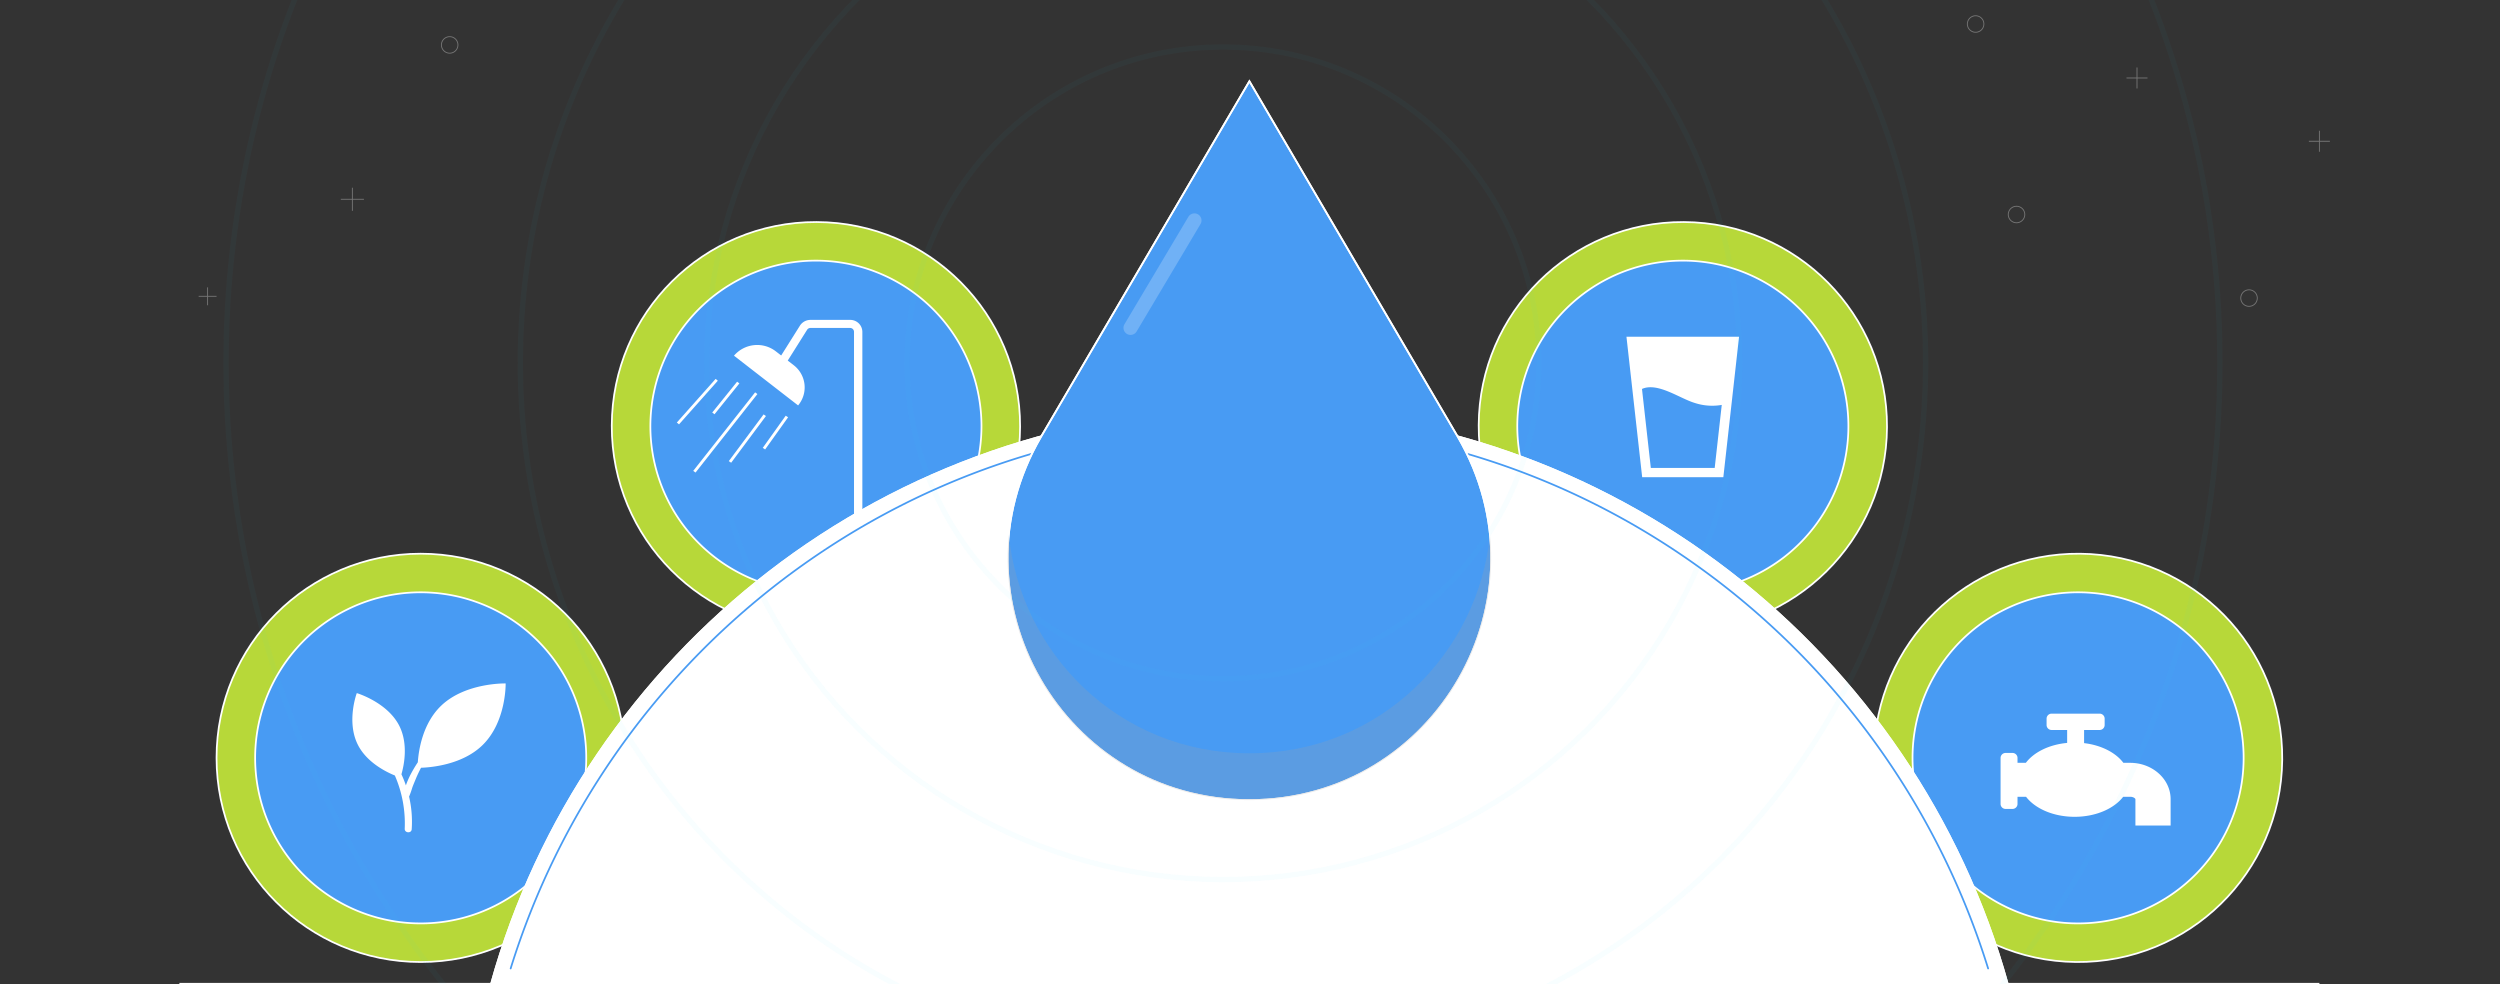<?xml version="1.0" encoding="UTF-8"?>
<svg xmlns="http://www.w3.org/2000/svg" xmlns:xlink="http://www.w3.org/1999/xlink" width="1420" height="559" viewBox="0 0 1420 559">
  <rect x="0" y="0" width="1420" height="559" fill="#333333" stroke="none"/>
  <defs>
    <clipPath id="clip-path">
      <rect id="Rectangle_812" data-name="Rectangle 812" width="1420" height="559" transform="translate(250 1133)" fill="#fff"></rect>
    </clipPath>
    <clipPath id="clip-path-2">
      <rect id="Rectangle_607" data-name="Rectangle 607" width="1304.691" height="1137.741" fill="none"></rect>
    </clipPath>
    <clipPath id="clip-path-3">
      <path id="Path_352" data-name="Path 352" d="M166.862,397.079A115.964,115.964,0,1,0,282.826,281.114,115.965,115.965,0,0,0,166.862,397.079" transform="translate(-166.862 -281.114)" fill="none"></path>
    </clipPath>
    <clipPath id="clip-path-6">
      <path id="Path_356" data-name="Path 356" d="M450.013,397.079A115.964,115.964,0,1,0,565.975,281.114,115.964,115.964,0,0,0,450.013,397.079" transform="translate(-450.013 -281.114)" fill="none"></path>
    </clipPath>
    <clipPath id="clip-path-9">
      <path id="Path_360" data-name="Path 360" d="M37.772,505.406A115.965,115.965,0,1,0,153.736,389.444,115.964,115.964,0,0,0,37.772,505.406" transform="translate(-37.772 -389.444)" fill="none"></path>
    </clipPath>
    <clipPath id="clip-path-12">
      <path id="Path_364" data-name="Path 364" d="M579.1,505.406A115.965,115.965,0,1,0,695.067,389.444,115.964,115.964,0,0,0,579.1,505.406" transform="translate(-579.102 -389.444)" fill="none"></path>
    </clipPath>
    <clipPath id="clip-path-14">
      <path id="Path_369" data-name="Path 369" d="M127.16,668.995H989.581c-52.559-188.756-225.7-327.27-431.211-327.27S179.719,480.239,127.16,668.995" transform="translate(-127.16 -341.725)" fill="none"></path>
    </clipPath>
    <clipPath id="clip-path-16">
      <rect id="Rectangle_597" data-name="Rectangle 597" width="44.201" height="68.834" fill="none"></rect>
    </clipPath>
    <clipPath id="clip-path-17">
      <rect id="Rectangle_598" data-name="Rectangle 598" width="274.647" height="150.635" fill="none"></rect>
    </clipPath>
    <clipPath id="clip-path-18">
      <rect id="Rectangle_599" data-name="Rectangle 599" width="1210.546" height="334.572" fill="none"></rect>
    </clipPath>
    <clipPath id="clip-path-19">
      <rect id="Rectangle_606" data-name="Rectangle 606" width="1304.691" height="869.793" fill="none"></rect>
    </clipPath>
    <clipPath id="clip-path-20">
      <rect id="Rectangle_605" data-name="Rectangle 605" width="1137.741" height="1137.741" fill="none"></rect>
    </clipPath>
    <clipPath id="clip-path-21">
      <rect id="Rectangle_601" data-name="Rectangle 601" width="803.416" height="803.416" fill="none"></rect>
    </clipPath>
    <clipPath id="clip-path-23">
      <rect id="Rectangle_603" data-name="Rectangle 603" width="591.891" height="591.891" fill="none"></rect>
    </clipPath>
    <clipPath id="clip-path-24">
      <rect id="Rectangle_604" data-name="Rectangle 604" width="364.047" height="364.047" fill="none"></rect>
    </clipPath>
  </defs>
  <g id="Mask_Group_24" data-name="Mask Group 24" transform="translate(-250 -1133)" clip-path="url(#clip-path)">
    <g id="Group_872" data-name="Group 872" transform="translate(206.064 626.66)">
      <g id="Group_871" data-name="Group 871" transform="translate(101.245 143.589)" clip-path="url(#clip-path-2)">
        <g id="Group_818" data-name="Group 818" transform="translate(290.178 488.865)">
          <g id="Group_817" data-name="Group 817" clip-path="url(#clip-path-3)">
            <path id="Path_351" data-name="Path 351" d="M182.405,339.1a115.964,115.964,0,1,1,42.446,158.41A115.964,115.964,0,0,1,182.405,339.1" transform="translate(-166.871 -281.122)" fill="#b7d839"></path>
          </g>
        </g>
        <g id="Group_820" data-name="Group 820">
          <g id="Group_819" data-name="Group 819" clip-path="url(#clip-path-2)">
            <circle id="Ellipse_1" data-name="Ellipse 1" cx="115.965" cy="115.965" r="115.965" transform="translate(289.885 720.504) rotate(-89.856)" fill="none" stroke="#fff" stroke-width="1"></circle>
            <path id="Path_353" data-name="Path 353" d="M192.077,340.749A94.034,94.034,0,1,1,226.5,469.2a94.034,94.034,0,0,1-34.419-128.453" transform="translate(132.628 217.065)" fill="#489bf3" fill-rule="evenodd"></path>
            <path id="Path_354" data-name="Path 354" d="M192.077,340.749A94.034,94.034,0,1,1,226.5,469.2,94.034,94.034,0,0,1,192.077,340.749Z" transform="translate(132.628 217.065)" fill="none" stroke="#fff" stroke-width="1"></path>
          </g>
        </g>
        <g id="Group_824" data-name="Group 824" transform="translate(782.586 488.865)">
          <g id="Group_823" data-name="Group 823" clip-path="url(#clip-path-6)">
            <path id="Path_355" data-name="Path 355" d="M465.557,339.1A115.964,115.964,0,1,1,508,497.515,115.964,115.964,0,0,1,465.557,339.1" transform="translate(-450.022 -281.122)" fill="#b7d839"></path>
          </g>
        </g>
        <g id="Group_826" data-name="Group 826">
          <g id="Group_825" data-name="Group 825" clip-path="url(#clip-path-2)">
            <circle id="Ellipse_2" data-name="Ellipse 2" cx="115.965" cy="115.965" r="115.965" transform="translate(782 720.208) rotate(-89.711)" fill="none" stroke="#fff" stroke-width="1"></circle>
            <path id="Path_357" data-name="Path 357" d="M475.227,340.749A94.034,94.034,0,1,1,509.646,469.2a94.034,94.034,0,0,1-34.419-128.453" transform="translate(341.885 217.065)" fill="#489bf3" fill-rule="evenodd"></path>
            <path id="Path_358" data-name="Path 358" d="M475.227,340.749A94.034,94.034,0,1,1,509.646,469.2,94.034,94.034,0,0,1,475.227,340.749Z" transform="translate(341.885 217.065)" fill="none" stroke="#fff" stroke-width="1"></path>
          </g>
        </g>
        <g id="Group_830" data-name="Group 830" transform="translate(65.687 677.254)">
          <g id="Group_829" data-name="Group 829" clip-path="url(#clip-path-9)">
            <path id="Path_359" data-name="Path 359" d="M53.317,447.434a115.964,115.964,0,1,1,42.446,158.41,115.964,115.964,0,0,1-42.446-158.41" transform="translate(-37.78 -389.453)" fill="#b7d839"></path>
          </g>
        </g>
        <g id="Group_832" data-name="Group 832">
          <g id="Group_831" data-name="Group 831" clip-path="url(#clip-path-2)">
            <circle id="Ellipse_3" data-name="Ellipse 3" cx="115.964" cy="115.964" r="115.964" transform="translate(65.686 677.253)" fill="none" stroke="#fff" stroke-width="1"></circle>
            <path id="Path_361" data-name="Path 361" d="M62.987,449.078A94.034,94.034,0,1,1,97.406,577.532,94.034,94.034,0,0,1,62.987,449.078" transform="translate(37.228 297.123)" fill="#489bf3" fill-rule="evenodd"></path>
            <path id="Path_362" data-name="Path 362" d="M62.987,449.078A94.034,94.034,0,1,1,97.406,577.532,94.034,94.034,0,0,1,62.987,449.078Z" transform="translate(37.228 297.123)" fill="none" stroke="#fff" stroke-width="1"></path>
          </g>
        </g>
        <g id="Group_836" data-name="Group 836" transform="translate(1007.075 677.254)">
          <g id="Group_835" data-name="Group 835" clip-path="url(#clip-path-12)">
            <path id="Path_363" data-name="Path 363" d="M594.646,447.434a115.964,115.964,0,1,1,42.446,158.41,115.964,115.964,0,0,1-42.446-158.41" transform="translate(-579.11 -389.453)" fill="#b7d839"></path>
          </g>
        </g>
        <g id="Group_838" data-name="Group 838">
          <g id="Group_837" data-name="Group 837" clip-path="url(#clip-path-2)">
            <circle id="Ellipse_4" data-name="Ellipse 4" cx="115.965" cy="115.965" r="115.965" transform="translate(1005.909 908.006) rotate(-89.421)" fill="none" stroke="#fff" stroke-width="1"></circle>
            <path id="Path_365" data-name="Path 365" d="M604.318,449.078a94.034,94.034,0,1,1,34.419,128.453,94.034,94.034,0,0,1-34.419-128.453" transform="translate(437.286 297.123)" fill="#489bf3" fill-rule="evenodd"></path>
            <path id="Path_366" data-name="Path 366" d="M604.318,449.078a94.034,94.034,0,1,1,34.419,128.453A94.034,94.034,0,0,1,604.318,449.078Z" transform="translate(437.286 297.123)" fill="none" stroke="#fff" stroke-width="1"></path>
          </g>
        </g>
        <g id="Group_840" data-name="Group 840" transform="translate(221.135 594.27)">
          <g id="Group_873" data-name="Group 873" transform="translate(0)">
            <path id="Path_367" data-name="Path 367" d="M558.37,341.725c205.511,0,378.651,138.514,431.21,327.27H127.16c52.559-188.756,225.7-327.27,431.21-327.27" transform="translate(-127.16 -341.725)" fill="#fff"></path>
          </g>
        </g>
        <g id="Group_842" data-name="Group 842" transform="translate(221.135 594.27)">
          <g id="Group_841" data-name="Group 841" clip-path="url(#clip-path-14)">
            <path id="Path_368" data-name="Path 368" d="M127.16,668.995c52.557-188.756,225.7-327.27,431.21-327.27s378.651,138.514,431.211,327.27" transform="translate(-127.16 -341.725)" fill="none" stroke="#fff" stroke-linecap="round" stroke-linejoin="round" stroke-width="14.4"></path>
          </g>
        </g>
        <g id="Group_853" data-name="Group 853">
          <g id="Group_852" data-name="Group 852" clip-path="url(#clip-path-2)">
            <path id="Path_370" data-name="Path 370" d="M133.835,656.6A442.261,442.261,0,0,1,285.783,437.768c77.279-59.562,169.834-91.043,267.654-91.043s190.375,31.482,267.654,91.043A442.25,442.25,0,0,1,973.038,656.6" transform="translate(98.908 256.24)" fill="#fff" fill-rule="evenodd"></path>
            <path id="Path_371" data-name="Path 371" d="M133.835,656.6A442.261,442.261,0,0,1,285.783,437.768c77.279-59.562,169.834-91.043,267.654-91.043s190.375,31.482,267.654,91.043A442.25,442.25,0,0,1,973.038,656.6" transform="translate(98.908 256.24)" fill="none" stroke="#489bf3" stroke-linecap="round" stroke-width="1"></path>
            <path id="Path_372" data-name="Path 372" d="M553.307,398.382h-46.1l-8.932-79.809h63.962Z" transform="translate(368.241 235.434)" fill="#fff"></path>
            <path id="Path_373" data-name="Path 373" d="M533.118,343.933c-8.568-2.648-21-11.839-29.77-7.886l5.022,44.87h36.28l4.007-35.8a31.87,31.87,0,0,1-15.538-1.186" transform="translate(371.989 247.629)" fill="#489bf3"></path>
            <path id="Path_374" data-name="Path 374" d="M169.2,431.82s-22.842-.572-36.648,12.66c-10.643,10.2-12.8,25.578-13.241,32.115a78.869,78.869,0,0,0-4.6,7.906,50.113,50.113,0,0,0-2.16,5.174l-.019.054a64.265,64.265,0,0,0-2.529-6.327c1.349-4.629,4.141-17.143-1.316-27.715-6.84-13.243-24.04-18.383-24.04-18.383s-6.114,16.331.723,29.576c5.024,9.73,15.625,15.074,20.9,17.23a68.309,68.309,0,0,1,5.6,30.249c-.111,2.457,3.788,2.782,3.967.31a62.9,62.9,0,0,0-1.509-18.639,1.672,1.672,0,0,0,.117-.153,48.876,48.876,0,0,0,1.732-4.925c.621-1.7,1.343-3.349,2.026-5.022.866-2.122,1.868-4.184,2.934-6.217,5.77-.195,23.3-1.7,34.7-12.632C169.658,453.847,169.2,431.82,169.2,431.82" transform="translate(60.701 319.125)" fill="#fff"></path>
            <path id="Path_375" data-name="Path 375" d="M694.1,469.617h-3.876c-4.365-5.8-12.551-10.034-22.319-11.191v-7.464h8.8a2.841,2.841,0,0,0,2.883-2.779v-3.716a2.842,2.842,0,0,0-2.883-2.781H649.485a2.841,2.841,0,0,0-2.882,2.781v3.716a2.839,2.839,0,0,0,2.882,2.779h8.8v7.346c-10.267.953-18.922,5.288-23.454,11.309h-4.739v-2.833a2.842,2.842,0,0,0-2.883-2.779h-3.855a2.84,2.84,0,0,0-2.882,2.779v26.242a2.84,2.84,0,0,0,2.882,2.779h3.855a2.842,2.842,0,0,0,2.883-2.779V488.9h4.845c5.186,6.756,15.583,11.377,27.588,11.377s22.406-4.621,27.59-11.377H694.1c1.974,0,2.96,1.094,2.96,1.351v14.971h20V490.256c0-11.38-10.3-20.639-22.964-20.639" transform="translate(458.546 326.42)" fill="#fff"></path>
            <path id="Path_376" data-name="Path 376" d="M262.3,313.078h-22.5a7.079,7.079,0,0,0-5.967,3.24l-12.958,20.613,4.062,2.362,12.952-20.6a2.261,2.261,0,0,1,1.909-1.036h22.5a2.2,2.2,0,0,1,2.233,2.149v103.54h4.741V319.8a6.859,6.859,0,0,0-6.973-6.723" transform="translate(163.238 231.374)" fill="#fff"></path>
            <path id="Path_377" data-name="Path 377" d="M243.2,355.6l-36.42-28.245a17.323,17.323,0,0,1,23.752-2.483l10.093,7.827a15.9,15.9,0,0,1,2.575,22.9" transform="translate(152.815 237.428)" fill="#fff"></path>
            <path id="Path_378" data-name="Path 378" d="M194.775,382.3l-1.311-.96,35.151-44.6,1.311.962Z" transform="translate(142.975 248.867)" fill="#fff"></path>
            <path id="Path_379" data-name="Path 379" d="M206.424,371.4l-1.337-.927,19.755-26.527,1.337.927Z" transform="translate(151.565 254.189)" fill="#fff"></path>
            <path id="Path_380" data-name="Path 380" d="M217.526,363.549l-1.356-.9,13.051-18.282,1.356.9Z" transform="translate(159.756 254.498)" fill="#fff"></path>
            <path id="Path_381" data-name="Path 381" d="M189.358,358.175l-1.25-1.031,22.046-24.8,1.249,1.033Z" transform="translate(139.017 245.615)" fill="#fff"></path>
            <path id="Path_382" data-name="Path 382" d="M200.971,351.759l-1.3-.972L213.8,333.261l1.3.974Z" transform="translate(147.565 246.289)" fill="#fff"></path>
            <path id="Path_383" data-name="Path 383" d="M551.8,436.979l-118.31-201.86L315.176,436.979c-53.581,91.419,12.345,206.475,118.31,206.475h0c105.964,0,171.891-115.056,118.31-206.475" transform="translate(218.859 173.76)" fill="#489bf3"></path>
            <path id="Path_384" data-name="Path 384" d="M551.8,436.979l-118.31-201.86L315.176,436.979c-53.581,91.419,12.345,206.475,118.31,206.475h0C539.451,643.453,605.378,528.4,551.8,436.979Z" transform="translate(218.859 173.76)" fill="none" stroke="#fff" stroke-width="1"></path>
            <path id="Path_385" data-name="Path 385" d="M551.8,436.979l-118.31-201.86L315.176,436.979c-53.581,91.419,12.345,206.475,118.31,206.475h0C539.451,643.453,605.378,528.4,551.8,436.979Z" transform="translate(218.859 173.76)" fill="none" stroke="#fff" stroke-width="1"></path>
            <g id="Group_845" data-name="Group 845" transform="translate(580.881 484.059)" opacity="0.22">
              <g id="Group_844" data-name="Group 844">
                <g id="Group_843" data-name="Group 843" clip-path="url(#clip-path-16)">
                  <path id="Path_386" data-name="Path 386" d="M377.665,284.418l-36.173,60.805a4.016,4.016,0,1,1-6.9-4.106l36.174-60.807a4.017,4.017,0,1,1,6.9,4.108" transform="translate(-334.026 -278.35)" fill="#fff"></path>
                </g>
              </g>
            </g>
            <g id="Group_848" data-name="Group 848" transform="translate(515.022 666.578)" opacity="0.22" style="mix-blend-mode: multiply;isolation: isolate">
              <g id="Group_847" data-name="Group 847">
                <g id="Group_846" data-name="Group 846" clip-path="url(#clip-path-17)">
                  <path id="Path_387" data-name="Path 387" d="M433.478,507.351h0c-75.116,0-130.1-57.818-136.665-124.045-7.619,76.522,51.62,150.635,136.665,150.635S577.76,459.828,570.143,383.306c-6.57,66.227-61.549,124.045-136.665,124.045" transform="translate(-296.156 -383.304)" fill="#9fa1a4"></path>
                </g>
              </g>
            </g>
            <line id="Line_5" data-name="Line 5" x2="1215.518" transform="translate(44.586 921.539)" fill="#4fc9f0"></line>
            <line id="Line_6" data-name="Line 6" x2="1215.518" transform="translate(44.586 921.539)" fill="none" stroke="#fff" stroke-width="1"></line>
            <g id="Group_851" data-name="Group 851" transform="translate(55.528 202.611)" opacity="0.33">
              <g id="Group_850" data-name="Group 850">
                <g id="Group_849" data-name="Group 849" clip-path="url(#clip-path-18)">
                  <path id="Path_388" data-name="Path 388" d="M146.817,135.781a6.491,6.491,0,1,1-6.492-6.492A6.492,6.492,0,0,1,146.817,135.781Z" transform="translate(43.38 -107.062)" fill="none" stroke="#fff" stroke-width="0.5"></path>
                  <path id="Path_389" data-name="Path 389" d="M303.546,189.359a6.491,6.491,0,1,1-6.492-6.492A6.492,6.492,0,0,1,303.546,189.359Z" transform="translate(159.208 -67.467)" fill="none" stroke="#fff" stroke-width="0.5"></path>
                  <path id="Path_390" data-name="Path 390" d="M262.724,157.771a4.688,4.688,0,1,1-4.687-4.687A4.686,4.686,0,0,1,262.724,157.771Z" transform="translate(131.705 -89.477)" fill="none" stroke="#fff" stroke-width="0.5"></path>
                  <path id="Path_391" data-name="Path 391" d="M339.267,131.281a4.688,4.688,0,1,1-4.687-4.687A4.686,4.686,0,0,1,339.267,131.281Z" transform="translate(188.272 -109.054)" fill="none" stroke="#fff" stroke-width="0.5"></path>
                  <path id="Path_392" data-name="Path 392" d="M687.388,159.4a4.688,4.688,0,1,1-4.687-4.687A4.687,4.687,0,0,1,687.388,159.4Z" transform="translate(445.544 -88.271)" fill="none" stroke="#fff" stroke-width="0.5"></path>
                  <path id="Path_393" data-name="Path 393" d="M632.36,280.65a4.688,4.688,0,1,1-4.687-4.687A4.686,4.686,0,0,1,632.36,280.65Z" transform="translate(404.876 1.334)" fill="none" stroke="#fff" stroke-width="0.5"></path>
                  <path id="Path_394" data-name="Path 394" d="M430.473,121.445a4.688,4.688,0,1,1-4.687-4.687A4.686,4.686,0,0,1,430.473,121.445Z" transform="translate(255.676 -116.323)" fill="none" stroke="#fff" stroke-width="0.5"></path>
                  <path id="Path_395" data-name="Path 395" d="M708.3,307.944a4.688,4.688,0,1,1-4.686-4.687A4.686,4.686,0,0,1,708.3,307.944Z" transform="translate(461.001 21.505)" fill="none" stroke="#fff" stroke-width="0.5"></path>
                  <path id="Path_396" data-name="Path 396" d="M460.038,140.544a4.688,4.688,0,1,1-4.687-4.687A4.686,4.686,0,0,1,460.038,140.544Z" transform="translate(277.525 -102.209)" fill="none" stroke="#fff" stroke-width="0.5"></path>
                  <path id="Path_397" data-name="Path 397" d="M95.259,174.951a4.688,4.688,0,1,1-4.687-4.687A4.687,4.687,0,0,1,95.259,174.951Z" transform="translate(7.943 -76.781)" fill="none" stroke="#fff" stroke-width="0.5"></path>
                  <path id="Path_398" data-name="Path 398" d="M559.447,152.668a4.688,4.688,0,1,1-4.687-4.687A4.687,4.687,0,0,1,559.447,152.668Z" transform="translate(350.992 -93.248)" fill="none" stroke="#fff" stroke-width="0.5"></path>
                  <path id="Path_399" data-name="Path 399" d="M120.6,225.26a4.688,4.688,0,1,1-4.687-4.687A4.686,4.686,0,0,1,120.6,225.26Z" transform="translate(26.671 -39.601)" fill="none" stroke="#fff" stroke-width="0.5"></path>
                  <path id="Path_400" data-name="Path 400" d="M619,218.428a4.688,4.688,0,1,1-4.687-4.687A4.686,4.686,0,0,1,619,218.428Z" transform="translate(395.005 -44.65)" fill="none" stroke="#fff" stroke-width="0.5"></path>
                  <line id="Line_7" data-name="Line 7" y2="13.123" transform="translate(87.31 266.767)" fill="none" stroke="#fff" stroke-width="0.5"></line>
                  <line id="Line_8" data-name="Line 8" x1="13.123" transform="translate(80.749 273.328)" fill="none" stroke="#fff" stroke-width="0.5"></line>
                  <line id="Line_9" data-name="Line 9" y2="10.158" transform="translate(267.543 55.557)" fill="none" stroke="#fff" stroke-width="0.5"></line>
                  <line id="Line_10" data-name="Line 10" x1="10.158" transform="translate(262.465 60.636)" fill="none" stroke="#fff" stroke-width="0.5"></line>
                  <line id="Line_11" data-name="Line 11" y2="10.158" transform="translate(995.058 33.256)" fill="none" stroke="#fff" stroke-width="0.5"></line>
                  <line id="Line_12" data-name="Line 12" x1="10.158" transform="translate(989.98 38.336)" fill="none" stroke="#fff" stroke-width="0.5"></line>
                  <line id="Line_13" data-name="Line 13" y2="11.938" transform="translate(1100.974 198.466)" fill="none" stroke="#fff" stroke-width="0.5"></line>
                  <line id="Line_14" data-name="Line 14" x1="11.939" transform="translate(1095.005 204.435)" fill="none" stroke="#fff" stroke-width="0.5"></line>
                  <line id="Line_15" data-name="Line 15" y2="11.938" transform="translate(1204.577 234.411)" fill="none" stroke="#fff" stroke-width="0.5"></line>
                  <line id="Line_16" data-name="Line 16" x1="11.939" transform="translate(1198.607 240.38)" fill="none" stroke="#fff" stroke-width="0.5"></line>
                  <line id="Line_17" data-name="Line 17" y2="10.158" transform="translate(5.079 323.372)" fill="none" stroke="#fff" stroke-width="0.5"></line>
                  <line id="Line_18" data-name="Line 18" x1="10.158" transform="translate(0.001 328.451)" fill="none" stroke="#fff" stroke-width="0.5"></line>
                </g>
              </g>
            </g>
          </g>
        </g>
        <g id="Group_870" data-name="Group 870" transform="translate(0 142.684)">
          <g id="Group_869" data-name="Group 869" clip-path="url(#clip-path-19)">
            <g id="Group_868" data-name="Group 868" transform="translate(68.471 -142.684)" opacity="0.55">
              <g id="Group_867" data-name="Group 867">
                <g id="Group_866" data-name="Group 866" clip-path="url(#clip-path-20)">
                  <g id="Group_856" data-name="Group 856" transform="translate(167.163 167.162)" opacity="0.06" style="mix-blend-mode: screen;isolation: isolate">
                    <g id="Group_855" data-name="Group 855">
                      <g id="Group_854" data-name="Group 854" clip-path="url(#clip-path-21)">
                        <circle id="Ellipse_5" data-name="Ellipse 5" cx="399.099" cy="399.099" r="399.099" transform="translate(2.608 2.608)" fill="none" stroke="#21d7fc" stroke-width="3"></circle>
                      </g>
                    </g>
                  </g>
                  <g id="Group_859" data-name="Group 859" opacity="0.06" style="mix-blend-mode: screen;isolation: isolate">
                    <g id="Group_858" data-name="Group 858">
                      <g id="Group_857" data-name="Group 857" clip-path="url(#clip-path-20)">
                        <circle id="Ellipse_6" data-name="Ellipse 6" cx="566.262" cy="566.262" r="566.262" transform="translate(2.608 2.608)" fill="none" stroke="#21d7fc" stroke-width="3"></circle>
                      </g>
                    </g>
                  </g>
                  <g id="Group_862" data-name="Group 862" transform="translate(272.925 272.925)" opacity="0.06" style="mix-blend-mode: screen;isolation: isolate">
                    <g id="Group_861" data-name="Group 861">
                      <g id="Group_860" data-name="Group 860" clip-path="url(#clip-path-23)">
                        <circle id="Ellipse_7" data-name="Ellipse 7" cx="293.338" cy="293.338" r="293.338" transform="matrix(0.003, -1, 1, 0.003, 1.871, 588.545)" fill="none" stroke="#21d7fc" stroke-width="3"></circle>
                      </g>
                    </g>
                  </g>
                  <g id="Group_865" data-name="Group 865" transform="translate(386.847 386.847)" opacity="0.06" style="mix-blend-mode: screen;isolation: isolate">
                    <g id="Group_864" data-name="Group 864">
                      <g id="Group_863" data-name="Group 863" clip-path="url(#clip-path-24)">
                        <circle id="Ellipse_8" data-name="Ellipse 8" cx="179.415" cy="179.415" r="179.415" transform="matrix(1, -0.005, 0.005, 1, 1.714, 3.507)" fill="none" stroke="#21d7fc" stroke-width="3"></circle>
                      </g>
                    </g>
                  </g>
                </g>
              </g>
            </g>
          </g>
        </g>
      </g>
    </g>
  </g>
</svg>
